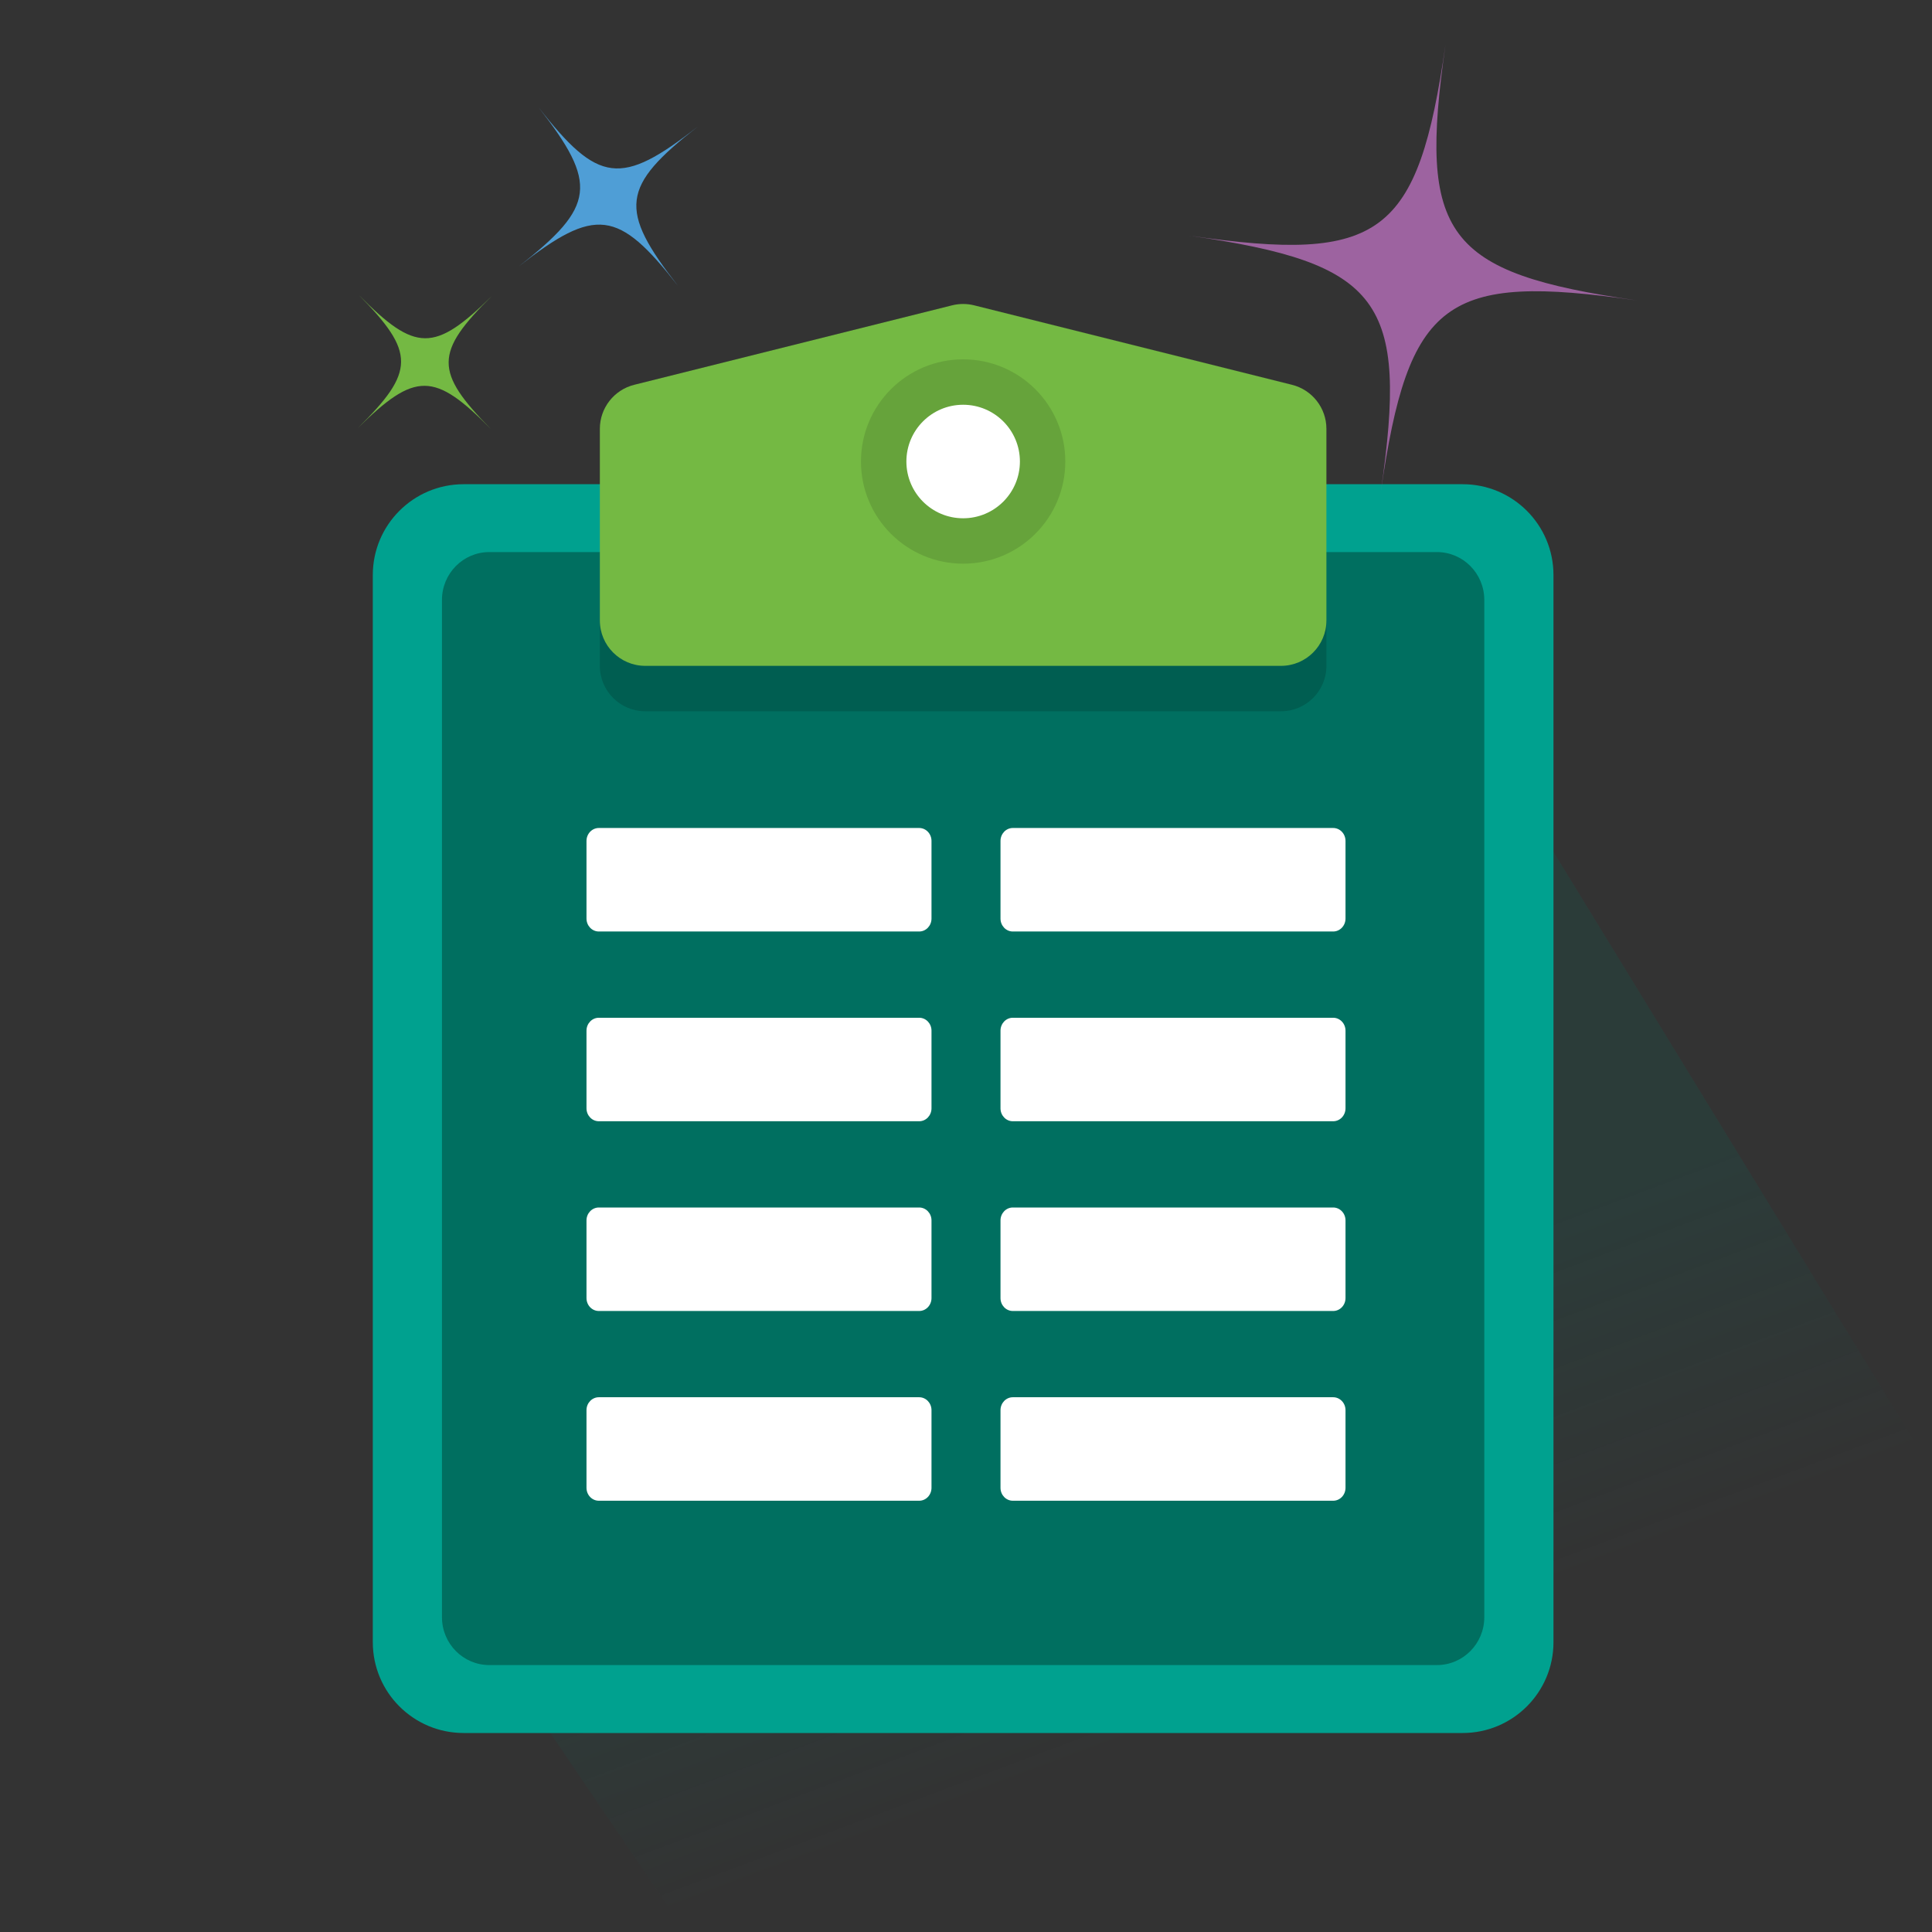 <svg width="104" height="104" viewBox="0 0 104 104" fill="none" xmlns="http://www.w3.org/2000/svg">
<rect x="0" y="0" width="104" height="104" fill="#333333" stroke="none"/>
<path opacity="0.15" fill-rule="evenodd" clip-rule="evenodd" d="M36.892 104H104V79.145L74.031 30.178L20.3 79.547L36.892 104Z" fill="url(#paint0_linear_7639_17092)"/>
<path d="M78.735 26.065C81.435 26.065 83.624 28.254 83.624 30.954V88.399C83.624 91.099 81.435 93.288 78.735 93.288H24.957C22.257 93.288 20.068 91.099 20.068 88.399V30.954C20.068 28.254 22.257 26.065 24.957 26.065H78.735Z" fill="#00A18F"/>
<path d="M77.35 29.718C78.758 29.718 79.9 30.872 79.9 32.295V87.054C79.9 88.477 78.758 89.631 77.35 89.631H26.341C24.932 89.631 23.791 88.477 23.791 87.054V32.295C23.791 30.872 24.932 29.718 26.341 29.718H77.35Z" fill="#006F60"/>
<path d="M49.48 44.571C49.846 44.571 50.143 44.883 50.143 45.268V49.446C50.143 49.831 49.846 50.143 49.48 50.143H32.235C31.868 50.143 31.571 49.831 31.571 49.446V45.268C31.571 44.883 31.868 44.571 32.235 44.571H49.48Z" fill="white"/>
<path d="M49.48 54.786C49.846 54.786 50.143 55.097 50.143 55.482V59.661C50.143 60.045 49.846 60.357 49.48 60.357H32.235C31.868 60.357 31.571 60.045 31.571 59.661V55.482C31.571 55.097 31.868 54.786 32.235 54.786H49.48Z" fill="white"/>
<path d="M49.48 65C49.846 65 50.143 65.312 50.143 65.696V69.875C50.143 70.26 49.846 70.571 49.48 70.571H32.235C31.868 70.571 31.571 70.26 31.571 69.875V65.696C31.571 65.312 31.868 65 32.235 65H49.48Z" fill="white"/>
<path d="M49.48 75.214C49.846 75.214 50.143 75.526 50.143 75.91V80.089C50.143 80.474 49.846 80.785 49.48 80.785H32.235C31.868 80.785 31.571 80.474 31.571 80.089V75.91C31.571 75.526 31.868 75.214 32.235 75.214H49.48Z" fill="white"/>
<path d="M71.765 44.571C72.132 44.571 72.429 44.883 72.429 45.268V49.446C72.429 49.831 72.132 50.143 71.765 50.143H54.52C54.154 50.143 53.857 49.831 53.857 49.446V45.268C53.857 44.883 54.154 44.571 54.52 44.571H71.765Z" fill="white"/>
<path d="M71.765 54.786C72.132 54.786 72.429 55.097 72.429 55.482V59.661C72.429 60.045 72.132 60.357 71.765 60.357H54.52C54.154 60.357 53.857 60.045 53.857 59.661V55.482C53.857 55.097 54.154 54.786 54.52 54.786H71.765Z" fill="white"/>
<path d="M71.765 65C72.132 65 72.429 65.312 72.429 65.696V69.875C72.429 70.26 72.132 70.571 71.765 70.571H54.52C54.154 70.571 53.857 70.26 53.857 69.875V65.696C53.857 65.312 54.154 65 54.52 65H71.765Z" fill="white"/>
<path d="M71.765 75.214C72.132 75.214 72.429 75.526 72.429 75.91V80.089C72.429 80.474 72.132 80.785 71.765 80.785H54.52C54.154 80.785 53.857 80.474 53.857 80.089V75.91C53.857 75.526 54.154 75.214 54.52 75.214H71.765Z" fill="white"/>
<path opacity="0.16" d="M71.401 33.399V35.843C71.401 37.193 70.306 38.288 68.957 38.288H34.734C33.384 38.288 32.29 37.193 32.29 35.843V33.399H71.401Z" fill="black"/>
<path d="M52.438 16.436L69.549 20.714C70.638 20.986 71.401 21.964 71.401 23.085V33.399C71.401 34.749 70.306 35.843 68.957 35.843H34.734C33.384 35.843 32.29 34.749 32.29 33.399V23.085C32.29 21.964 33.053 20.986 34.141 20.714L51.252 16.436C51.642 16.339 52.049 16.339 52.438 16.436Z" fill="#74B943"/>
<path opacity="0.12" d="M51.846 19.343C54.883 19.343 57.346 21.806 57.346 24.843C57.346 27.881 54.883 30.343 51.846 30.343C48.808 30.343 46.346 27.881 46.346 24.843C46.346 21.806 48.808 19.343 51.846 19.343Z" fill="black"/>
<path d="M51.846 21.788C53.534 21.788 54.902 23.156 54.902 24.843C54.902 26.531 53.534 27.899 51.846 27.899C50.158 27.899 48.791 26.531 48.791 24.843C48.791 23.156 50.158 21.788 51.846 21.788Z" fill="white"/>
<path d="M64.037 12.687C74.353 14.181 76.325 12.71 77.814 2.394C76.325 12.71 77.791 14.677 88.111 16.173C77.791 14.677 75.823 16.15 74.33 26.468C75.822 16.151 74.353 14.181 64.037 12.687Z" fill="#9D63A0"/>
<path d="M19.312 15.876C22.362 18.972 23.386 18.98 26.482 15.93C23.386 18.98 23.379 20.005 26.428 23.098C23.379 20.006 22.353 19.996 19.259 23.047C22.353 19.996 22.362 18.972 19.312 15.876Z" fill="#74B943"/>
<path d="M28.98 5.765C32.203 9.892 33.429 10.043 37.556 6.819C33.429 10.043 33.279 11.267 36.501 15.394C33.279 11.267 32.052 11.116 27.926 14.34C32.053 11.116 32.203 9.892 28.98 5.765Z" fill="#4F9ED6"/>
<defs>
<linearGradient id="paint0_linear_7639_17092" x1="56.643" y1="75.679" x2="63.069" y2="92.826" gradientUnits="userSpaceOnUse">
<stop stop-color="#006F60"/>
<stop offset="1" stop-color="#006F60" stop-opacity="0.01"/>
</linearGradient>
</defs>
</svg>
